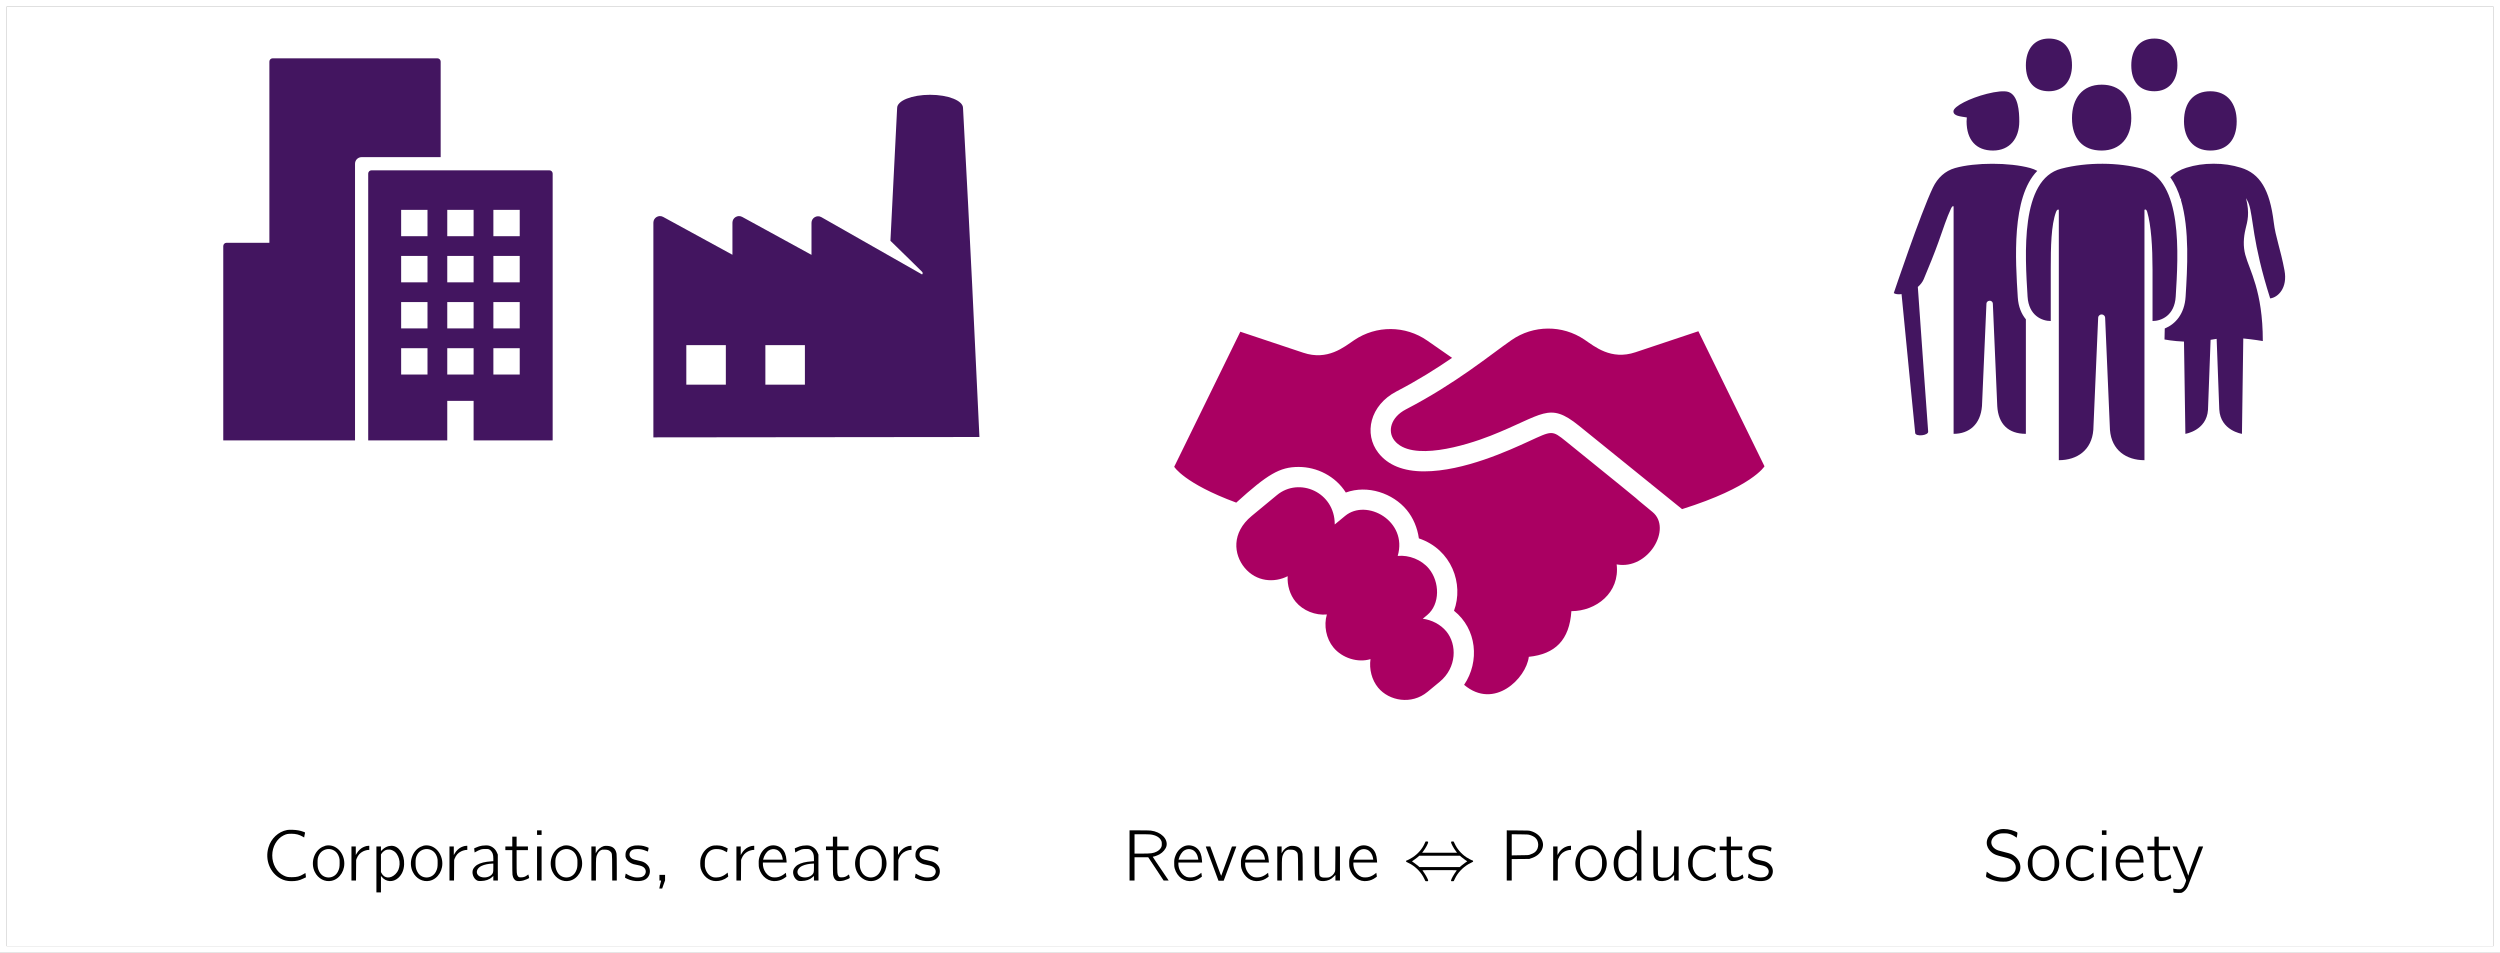<?xml version='1.0' encoding='UTF-8'?>
<!-- This file was generated by dvisvgm 2.11.1 -->
<svg version='1.1' xmlns='http://www.w3.org/2000/svg' xmlns:xlink='http://www.w3.org/1999/xlink' width='377.946pt' height='144.031pt' viewBox='53.798 57.783 377.946 144.031'>
<rect x="53.798" y="57.783" width="377.946" height="144.031" fill="#808080" stroke="none"/>
<defs/>
<g id='page1'>
<rect x='54.795' y='58.78' height='142.038' width='375.953' fill='#fff'/>
<g stroke-miterlimit='10' transform='translate(63.444,186.492)scale(0.996,-0.996)'>
<g fill='#000' stroke='#000'>
<g stroke-width='0.4'>
<g stroke-width='0.8'>
<g fill='#000' stroke='#000'>
<g stroke='#fff'>
<path d='M 0.0 0.0 L 360.0 0.0' fill='none'/>
</g>
<g transform='translate(22.508,-1.191)'>
<g stroke='none' transform='scale(-1.004,1.004)translate(63.444,186.492)scale(-1,-1)'>
<g stroke='#000' stroke-miterlimit='10' transform='translate(120.506,126.167)scale(0.996,-0.996)'>
<path d='' fill='none'/>
<g fill='#431560'>
<path d='M -22.596 60.5 C -22.596 60.776 -22.82 61.0 -23.096 61.0 L -48.096 61.0 C -48.372 61.0 -48.596 60.776 -48.596 60.5 L -48.596 33.0 L -55.096 33.0 C -55.372 33.0 -55.596 32.776 -55.596 32.5 L -55.596 3.0 L -35.596 3.0 L -35.596 45.0 C -35.596 45.552 -35.148 46.0 -34.596 46.0 L -22.596 46.0 L -22.596 60.5 Z M -6.096 44.0 L -33.096 44.0 C -33.372 44.0 -33.596 43.776 -33.596 43.5 L -33.596 3.0 L -21.596 3.0 L -21.596 9.0 L -17.596 9.0 L -17.596 3.0 L -5.596 3.0 L -5.596 43.5 C -5.596 43.776 -5.82 44.0 -6.096 44.0 Z M -24.596 13.0 L -28.596 13.0 L -28.596 17.0 L -24.596 17.0 L -24.596 13.0 Z M -24.596 20.0 L -28.596 20.0 L -28.596 24.0 L -24.596 24.0 L -24.596 20.0 Z M -24.596 27.0 L -28.596 27.0 L -28.596 31.0 L -24.596 31.0 L -24.596 27.0 Z M -24.596 34.0 L -28.596 34.0 L -28.596 38.0 L -24.596 38.0 L -24.596 34.0 Z M -17.596 13.0 L -21.596 13.0 L -21.596 17.0 L -17.596 17.0 L -17.596 13.0 Z M -17.596 20.0 L -21.596 20.0 L -21.596 24.0 L -17.596 24.0 L -17.596 20.0 Z M -17.596 27.0 L -21.596 27.0 L -21.596 31.0 L -17.596 31.0 L -17.596 27.0 Z M -17.596 34.0 L -21.596 34.0 L -21.596 38.0 L -17.596 38.0 L -17.596 34.0 Z M -10.596 13.0 L -14.596 13.0 L -14.596 17.0 L -10.596 17.0 L -10.596 13.0 Z M -10.596 20.0 L -14.596 20.0 L -14.596 24.0 L -10.596 24.0 L -10.596 20.0 Z M -10.596 27.0 L -14.596 27.0 L -14.596 31.0 L -10.596 31.0 L -10.596 27.0 Z M -10.596 34.0 L -14.596 34.0 L -14.596 38.0 L -10.596 38.0 L -10.596 34.0 Z' stroke='none'/>
</g>
<path d='' fill='none'/>
<g fill='#431560'>
<path d='M 56.69 53.464 C 56.69 54.569 54.452 55.464 51.69 55.464 C 48.929 55.464 46.69 54.569 46.69 53.464 L 45.672 33.304 C 47.837 31.215 50.305 28.763 50.449 28.624 C 50.701 28.379 50.472 28.194 50.472 28.194 L 35.182 36.894 C 34.516 37.271 33.69 36.79 33.69 36.024 L 33.69 31.167 L 23.17 36.928 C 22.504 37.293 21.69 36.81 21.69 36.05 L 21.69 31.189 L 21.65 31.201 L 11.17 36.929 C 10.504 37.294 9.69 36.812 9.69 36.052 L 9.69 3.464 L 59.181 3.52 C 58.329 21.377 57.913 30.835 56.69 53.464 Z M 20.69 11.464 L 14.69 11.464 L 14.69 17.464 L 20.69 17.464 Z M 32.69 11.464 L 26.69 11.464 L 26.69 17.464 L 32.69 17.464 Z' stroke='none'/>
</g>
</g>
<g stroke='#000' stroke-miterlimit='10' transform='translate(248.571,126.167)scale(0.996,-0.996)'>
<path d='' fill='none'/>
<g fill='#aa0062'>
<path d='M 39.729 19.574 L 30.171 16.382 C 26.465 15.144 23.997 17.247 22.43 18.304 C 19.076 20.565 14.677 20.534 11.356 18.225 C 8.035 15.916 2.992 11.693 -4.677 7.706 C -6.951 6.523 -7.501 4.391 -6.416 3.002 C -3.859 -0.27 4.321 2.184 8.207 3.718 C 16.219 6.88 17.003 8.951 21.591 5.241 L 37.255 -7.427 C 47.906 -4.082 49.766 -0.927 49.766 -0.927 L 39.729 19.574 Z M 19.654 2.846 C 17.48 4.604 17.539 4.486 13.966 2.851 C 11.116 1.547 4.146 -1.696 -1.905 -1.696 C -5.056 -1.696 -7.391 -0.753 -8.842 1.106 C -11.098 3.994 -10.126 8.344 -6.098 10.438 C -2.819 12.143 -0.033 13.903 2.347 15.532 L -1.424 18.153 C -4.745 20.462 -9.144 20.494 -12.498 18.232 C -14.076 17.167 -16.539 15.074 -20.239 16.31 L -29.797 19.501 L -39.834 -0.999 C -39.834 -0.999 -38.329 -3.519 -30.416 -6.441 C -25.651 -2.123 -23.809 -1.024 -20.949 -1.024 C -18.166 -1.024 -15.363 -2.414 -13.784 -4.908 C -10.46 -3.701 -6.627 -5.029 -4.541 -7.553 C -3.55 -8.753 -2.916 -10.276 -2.696 -11.868 C 2.302 -13.556 4.139 -18.805 2.637 -22.853 C 6.108 -25.614 6.566 -30.558 4.169 -34.099 C 8.749 -37.967 13.603 -33.091 13.991 -29.845 C 17.986 -29.436 20.164 -27.307 20.452 -22.914 C 24.18 -22.92 27.841 -20.134 27.326 -15.818 C 32.139 -16.712 35.8 -10.344 32.767 -7.863 C 27.204 -3.314 36.008 -10.38 19.654 2.846 Z M -2.107 -24.064 L -1.442 -23.514 C 0.558 -21.861 0.481 -18.466 -1.171 -16.466 C -2.294 -15.107 -4.183 -14.365 -5.909 -14.532 C -4.345 -9.224 -10.637 -5.767 -13.887 -8.453 L -15.466 -9.757 C -15.439 -4.85 -20.866 -2.509 -24.242 -5.299 L -28.07 -8.462 C -31.174 -11.027 -30.804 -14.32 -29.151 -16.32 C -27.366 -18.481 -24.623 -18.632 -22.611 -17.609 C -22.693 -18.983 -22.275 -20.428 -21.401 -21.485 C -20.278 -22.844 -18.389 -23.587 -16.663 -23.419 C -17.153 -25.082 -16.78 -27.077 -15.657 -28.436 C -14.337 -30.034 -11.963 -30.787 -10.038 -30.194 C -10.26 -31.699 -9.851 -33.355 -8.878 -34.533 C -7.225 -36.533 -3.82 -37.177 -1.388 -35.168 L 0.474 -33.629 C 3.061 -31.491 3.122 -27.983 1.469 -25.983 C 0.595 -24.926 -0.744 -24.243 -2.107 -24.064 Z' stroke='none'/>
</g>
</g>
<g stroke='#000' stroke-miterlimit='10' transform='translate(346.072,126.167)scale(0.996,-0.996)'>
<path d='' fill='none'/>
<g fill='#431560'>
<path d='M 3.047 47.0 C 5.898 47.0 7.547 49.016 7.547 51.919 C 7.547 55.226 5.824 57.0 3.047 57.0 C 0.122 57.0 -1.453 54.903 -1.453 51.919 C -1.453 48.774 0.198 47.0 3.047 47.0 Z M 30.803 28.804 C 30.197 32.059 29.447 33.84 29.173 36.102 C 28.567 41.109 27.038 43.516 24.194 44.391 C 22.839 44.808 21.548 45 20.077 45.0 L 20.025 45.0 C 18.555 45 17.263 44.808 15.909 44.391 C 14.952 44.097 14.148 43.624 13.474 42.944 C 14.157 41.989 14.669 40.856 15.048 39.609 C 15.098 39.702 15.138 39.774 15.138 39.774 C 15.114 39.677 15.101 39.595 15.081 39.503 C 16.416 34.994 16.053 29.055 15.792 24.823 C 15.632 22.203 14.244 20.647 12.628 19.992 C 12.605 19.46 12.59 18.91 12.59 18.322 C 12.59 18.322 13.881 18.068 15.547 18 L 15.758 4 C 15.758 4 18.972 4.491 19.19 7.636 C 19.19 7.636 19.46 14.676 19.586 18.271 C 19.749 18.297 19.91 18.321 20.078 18.351 C 20.219 18.376 20.362 18.395 20.504 18.416 C 20.627 14.905 20.902 7.726 20.902 7.726 C 21.066 4.485 24.345 4.0 24.345 4.0 L 24.547 18.477 C 26.068 18.332 27.512 18.085 27.512 18.085 C 27.512 25.741 25.483 28.796 24.847 31.195 C 24.51 32.47 24.581 33.805 24.888 35.082 C 25.176 36.282 25.547 37.401 24.965 39.774 C 24.965 39.774 25.271 39.235 25.394 38.886 C 26.077 36.948 25.878 33.197 28.63 24.555 C 29.829 24.708 31.297 26.156 30.803 28.804 Z M 14.29 24.827 C 14.68 31.17 15.411 42.569 9.189 44.245 C 5.631 45.203 0.922 45.287 -3.094 44.245 C -9.331 42.628 -8.586 31.17 -8.195 24.827 C -8.018 21.942 -6.004 21.125 -4.676 21.125 C -4.676 21.125 -4.676 27.04 -4.676 28.931 C -4.676 32.406 -4.625 35.688 -3.867 37.704 C -3.736 38.053 -3.531 38.094 -3.453 38.0 L -3.453 0.0 C -0.672 0.0 1.547 1.53 1.785 4.602 C 1.785 4.602 2.513 21.452 2.521 21.655 C 2.529 21.857 2.719 22.119 3.047 22.119 C 3.375 22.119 3.567 21.857 3.575 21.655 C 3.582 21.452 4.31 4.602 4.31 4.602 C 4.548 1.517 6.788 0.0 9.547 0.0 L 9.547 38.0 C 9.672 38.109 9.853 38.072 9.961 37.704 C 10.563 35.656 10.772 32.375 10.772 28.931 C 10.772 27.04 10.772 21.125 10.772 21.125 C 12.098 21.125 14.112 21.942 14.29 24.827 Z M -4.953 56.0 C -2.735 56.0 -1.453 57.613 -1.453 59.935 C -1.453 62.581 -2.793 64.0 -4.953 64.0 C -7.227 64.0 -8.453 62.323 -8.453 59.935 C -8.453 57.419 -7.169 56.0 -4.953 56.0 Z M 11.047 56.0 C 13.265 56.0 14.547 57.613 14.547 59.935 C 14.547 62.581 13.207 64.0 11.047 64.0 C 8.773 64.0 7.547 62.323 7.547 59.935 C 7.547 57.419 8.831 56.0 11.047 56.0 Z M 19.547 47.0 C 22.08 47.0 23.547 48.597 23.547 51.427 C 23.547 54.113 22.147 56.0 19.547 56.0 C 17.079 56.0 15.547 54.404 15.547 51.427 C 15.547 48.815 17.013 47.0 19.547 47.0 Z M -6.721 43.913 C -7.056 44.092 -7.411 44.241 -7.793 44.345 C -10.953 45.21 -16.161 45.21 -19.203 44.345 C -20.715 43.915 -21.852 42.86 -22.562 41.379 C -24.449 37.44 -28.503 25.366 -28.503 25.366 C -28.252 25.187 -27.818 25.147 -27.322 25.207 C -26.944 21.323 -25.329 4.735 -25.252 4.117 C -25.18 3.538 -23.223 3.729 -23.284 4.351 C -23.348 5.004 -24.487 21.116 -24.853 26.297 C -24.469 26.627 -24.147 27.023 -23.953 27.484 C -23.159 29.37 -22.291 31.514 -21.709 33.153 C -20.956 35.273 -20.466 36.806 -19.828 38.172 C -19.691 38.464 -19.562 38.641 -19.423 38.516 L -19.423 4.0 C -17.065 4.0 -15.332 5.425 -15.115 8.233 C -15.115 8.233 -14.444 23.591 -14.437 23.776 C -14.43 23.962 -14.261 24.204 -13.943 24.204 C -13.625 24.204 -13.475 23.962 -13.467 23.776 C -13.46 23.591 -12.796 8.205 -12.796 8.205 C -12.637 5.495 -11.126 4.0 -8.453 4.0 L -8.453 21.383 C -9.128 22.196 -9.592 23.287 -9.682 24.719 C -10.034 30.361 -10.662 39.895 -6.721 43.913 Z M -17.413 52.024 C -17.429 51.827 -17.453 51.634 -17.453 51.427 C -17.453 48.597 -15.986 47.0 -13.453 47.0 C -10.919 47.0 -9.453 48.815 -9.453 51.427 C -9.453 52.961 -9.616 55.358 -11.061 55.883 C -11.707 56.117 -12.985 55.962 -14.361 55.615 C -14.372 55.612 -14.382 55.609 -14.392 55.607 C -16.866 54.979 -19.435 53.73 -19.447 52.96 C -19.458 52.238 -18.416 52.19 -17.413 52.024 Z' stroke='none'/>
</g>
</g>
<g stroke='#000' stroke-miterlimit='10' transform='translate(120.506,186.492)scale(0.996,-0.996)'>
<g transform='translate(-53.445,-3.232)'>
<g stroke='none' transform='scale(-1.004,1.004)translate(120.506,186.492)scale(-1,-1)'>
<g fill='#000'>
<g stroke='none'>
<path d='M128.017 178.855C126.686 179.106 125.584 180.143 125.192 181.506C124.646 183.361 125.421 185.335 127.024 186.197C127.515 186.47 128.05 186.59 128.661 186.59C129.392 186.59 129.861 186.492 130.461 186.197L130.864 186.012L130.843 185.783C130.832 185.663 130.81 185.51 130.799 185.455L130.777 185.357L130.504 185.521C129.883 185.892 129.512 185.99 128.726 185.99C128.104 185.99 127.919 185.946 127.494 185.739C126.457 185.237 125.77 184.026 125.77 182.706C125.77 181.375 126.457 180.175 127.494 179.663C127.908 179.466 128.104 179.423 128.661 179.423C129.337 179.423 129.85 179.553 130.374 179.859L130.592 179.99L130.646 179.684C130.679 179.521 130.712 179.346 130.723 179.303C130.734 179.215 130.723 179.204 130.494 179.128C130.144 179.008 130.046 178.975 129.697 178.91C129.261 178.823 128.344 178.79 128.017 178.855Z'/>
<path d='M133.841 181.223C133.732 181.255 133.503 181.343 133.339 181.419C132.073 182.052 131.528 183.841 132.204 185.204C132.706 186.219 133.732 186.753 134.746 186.535C136.023 186.263 136.873 184.855 136.623 183.415C136.361 181.921 135.128 180.95 133.841 181.223ZM134.681 181.779C135.292 181.943 135.695 182.357 135.892 183.033C135.957 183.263 135.957 183.361 135.957 183.852C135.957 184.495 135.903 184.735 135.695 185.15C135.106 186.328 133.47 186.328 132.881 185.15C132.673 184.735 132.619 184.495 132.619 183.852C132.608 183.23 132.663 182.957 132.87 182.575C133.208 181.943 133.972 181.604 134.681 181.779Z'/>
<path d='M139.981 181.288C139.861 181.321 139.643 181.397 139.49 181.473C139.141 181.648 138.77 181.997 138.552 182.379L138.399 182.641V181.986V181.343H138.072H137.744V183.917V186.492H138.083H138.432L138.443 184.943L138.453 183.393L138.53 183.175C138.737 182.663 139.032 182.324 139.49 182.095C139.752 181.964 140.112 181.866 140.33 181.866H140.439V181.55V181.244H140.308C140.243 181.244 140.09 181.266 139.981 181.288Z'/>
<path d='M143.393 181.288C143.055 181.364 142.739 181.539 142.455 181.801L142.204 182.041V181.692V181.343H141.855H141.517V184.823V188.292H141.855H142.204V187.037V185.793L142.292 185.903C142.935 186.732 144.026 186.808 144.822 186.099C145.379 185.586 145.673 184.91 145.706 184.048C145.782 182.521 144.899 181.233 143.797 181.244C143.688 181.244 143.513 181.266 143.393 181.288ZM143.939 181.932C144.222 182.063 144.408 182.215 144.593 182.477C144.899 182.913 145.052 183.47 145.019 184.048C144.975 184.681 144.801 185.117 144.408 185.51C143.666 186.263 142.706 186.197 142.292 185.379L142.204 185.215V183.884V182.553L142.302 182.412C142.422 182.226 142.662 182.019 142.826 181.932C143.033 181.833 143.186 181.801 143.459 181.812C143.666 181.823 143.764 181.844 143.939 181.932Z'/>
<path d='M148.659 181.223C148.55 181.255 148.321 181.343 148.157 181.419C146.892 182.052 146.346 183.841 147.022 185.204C147.524 186.219 148.55 186.753 149.564 186.535C150.841 186.263 151.692 184.855 151.441 183.415C151.179 181.921 149.946 180.95 148.659 181.223ZM149.499 181.779C150.11 181.943 150.513 182.357 150.71 183.033C150.775 183.263 150.775 183.361 150.775 183.852C150.775 184.495 150.721 184.735 150.513 185.15C149.924 186.328 148.288 186.328 147.699 185.15C147.492 184.735 147.437 184.495 147.437 183.852C147.426 183.23 147.481 182.957 147.688 182.575C148.026 181.943 148.79 181.604 149.499 181.779Z'/>
<path d='M154.799 181.288C154.679 181.321 154.461 181.397 154.308 181.473C153.959 181.648 153.588 181.997 153.37 182.379L153.217 182.641V181.986V181.343H152.89H152.562V183.917V186.492H152.901H153.25L153.261 184.943L153.271 183.393L153.348 183.175C153.555 182.663 153.85 182.324 154.308 182.095C154.57 181.964 154.93 181.866 155.148 181.866H155.257V181.55V181.244H155.126C155.061 181.244 154.908 181.266 154.799 181.288Z'/>
<path d='M157.502 181.223C157.197 181.266 156.881 181.364 156.531 181.528L156.291 181.637L156.313 181.779C156.324 181.855 156.335 181.997 156.346 182.084L156.368 182.259L156.477 182.193C156.695 182.052 157.099 181.866 157.339 181.79C157.546 181.735 157.688 181.724 158.004 181.724C158.473 181.713 158.582 181.757 158.811 181.975C159.084 182.259 159.193 182.575 159.193 183.164V183.568L158.899 183.59C157.884 183.666 157.262 183.819 156.75 184.124C156.521 184.255 156.237 184.561 156.139 184.779C155.877 185.335 156.171 186.197 156.739 186.492C156.902 186.568 156.935 186.568 157.317 186.568C158.004 186.557 158.582 186.361 158.997 185.979L159.193 185.804V186.153V186.492H159.542H159.881L159.87 184.539V182.575L159.771 182.346C159.553 181.779 159.106 181.375 158.539 181.223C158.321 181.168 157.862 181.168 157.502 181.223ZM159.193 184.539C159.193 184.997 159.182 185.172 159.139 185.292C158.986 185.75 158.364 186.066 157.731 186.023C156.521 185.957 156.324 184.801 157.426 184.277C157.819 184.092 158.473 183.95 159.019 183.939H159.193Z'/>
<path d='M162.059 180.601V181.343H161.535H161.011V181.615V181.899H161.535H162.059V183.666C162.059 184.703 162.07 185.51 162.091 185.641C162.168 186.132 162.408 186.47 162.724 186.546C162.92 186.612 163.357 186.579 163.717 186.492C163.979 186.426 164.524 186.197 164.59 186.121C164.611 186.099 164.611 186.033 164.59 185.968S164.546 185.793 164.524 185.717L164.48 185.575L164.36 185.663C164.044 185.913 163.782 186.012 163.4 186.012C163.084 186.023 162.986 185.979 162.877 185.783C162.724 185.532 162.713 185.39 162.713 183.601V181.899H163.564H164.426V181.615V181.343H163.564H162.713V180.601V179.859H162.386H162.059Z'/>
<path d='M165.802 179.259V179.597H166.14H166.49V179.259V178.91H166.14H165.802ZM165.802 183.917V186.492H166.14H166.49V183.917V181.343H166.14H165.802Z'/>
<path d='M169.795 181.223C169.686 181.255 169.457 181.343 169.293 181.419C168.028 182.052 167.482 183.841 168.159 185.204C168.66 186.219 169.686 186.753 170.7 186.535C171.977 186.263 172.828 184.855 172.577 183.415C172.315 181.921 171.082 180.95 169.795 181.223ZM170.635 181.779C171.246 181.943 171.65 182.357 171.846 183.033C171.911 183.263 171.911 183.361 171.911 183.852C171.911 184.495 171.857 184.735 171.65 185.15C171.06 186.328 169.424 186.328 168.835 185.15C168.628 184.735 168.573 184.495 168.573 183.852C168.562 183.23 168.617 182.957 168.824 182.575C169.162 181.943 169.926 181.604 170.635 181.779Z'/>
<path d='M175.893 181.288C175.457 181.419 174.999 181.779 174.78 182.183L174.671 182.379V181.855V181.343H174.344H174.017V183.917V186.492H174.355H174.704V184.866C174.704 183.044 174.715 182.924 174.922 182.499C175.053 182.215 175.249 182.008 175.479 181.899C175.62 181.823 175.686 181.812 176.002 181.823C176.449 181.823 176.679 181.899 176.886 182.106C177.159 182.379 177.148 182.313 177.159 184.539L177.169 186.492H177.519H177.857V184.583C177.857 183.437 177.846 182.586 177.824 182.466C177.726 181.866 177.431 181.495 176.94 181.343C176.657 181.244 176.133 181.223 175.893 181.288Z'/>
<path d='M180.46 181.223C179.839 181.343 179.446 181.637 179.249 182.117C179.195 182.27 179.184 182.379 179.173 182.619C179.173 182.892 179.184 182.957 179.26 183.121C179.424 183.47 179.664 183.699 180.068 183.895C180.286 184.004 180.384 184.037 181.017 184.157C181.54 184.266 181.78 184.364 181.977 184.539C182.457 184.975 182.26 185.761 181.617 185.957C181.377 186.033 180.897 186.055 180.602 186.012C180.242 185.946 179.795 185.793 179.5 185.608C179.348 185.521 179.217 185.444 179.217 185.444C179.206 185.444 179.184 185.543 179.162 185.663C179.14 185.793 179.119 185.935 179.108 185.979C179.086 186.066 179.097 186.077 179.391 186.219C179.969 186.492 180.591 186.612 181.191 186.579C181.759 186.546 182.129 186.415 182.424 186.143C182.871 185.717 182.991 185.03 182.729 184.473C182.62 184.233 182.282 183.895 182.02 183.764C181.759 183.623 181.584 183.568 180.951 183.437C180.264 183.306 179.991 183.153 179.839 182.837C179.686 182.499 179.849 182.052 180.188 181.877C180.384 181.779 180.624 181.735 180.984 181.735C181.442 181.735 181.857 181.823 182.249 181.997C182.413 182.063 182.555 182.117 182.566 182.117C182.577 182.106 182.675 181.583 182.675 181.55C182.675 181.528 182.129 181.321 181.911 181.277C181.551 181.179 180.788 181.157 180.46 181.223Z'/>
<path d='M184.306 186.066V186.492H184.437C184.546 186.492 184.568 186.492 184.557 186.546C184.546 186.579 184.48 186.852 184.404 187.146L184.284 187.703H184.502H184.72L184.938 187.081L185.157 186.481V186.066V185.641H184.731H184.306Z'/>
<path d='M192.38 181.223C191.518 181.419 190.82 182.15 190.547 183.143C190.449 183.535 190.449 184.288 190.547 184.67C190.864 185.815 191.791 186.579 192.838 186.579C193.449 186.59 194.049 186.393 194.529 186.033L194.704 185.892L194.682 185.728C194.671 185.641 194.649 185.499 194.638 185.423L194.617 185.292L194.398 185.477C194.137 185.695 193.787 185.87 193.482 185.957C193.187 186.033 192.751 186.055 192.522 186.012C191.911 185.881 191.453 185.401 191.235 184.67C191.169 184.452 191.158 184.332 191.169 183.906C191.169 183.306 191.213 183.088 191.409 182.663C191.704 182.063 192.227 181.735 192.904 181.735C193.449 181.735 193.809 181.823 194.246 182.084C194.387 182.161 194.507 182.226 194.518 182.215S194.627 181.692 194.627 181.637C194.627 181.615 193.984 181.332 193.777 181.277C193.449 181.179 192.675 181.157 192.38 181.223Z'/>
<path d='M198.18 181.288C198.06 181.321 197.842 181.397 197.689 181.473C197.34 181.648 196.969 181.997 196.751 182.379L196.598 182.641V181.986V181.343H196.271H195.944V183.917V186.492H196.282H196.631L196.642 184.943L196.653 183.393L196.729 183.175C196.937 182.663 197.231 182.324 197.689 182.095C197.951 181.964 198.311 181.866 198.529 181.866H198.638V181.55V181.244H198.507C198.442 181.244 198.289 181.266 198.18 181.288Z'/>
<path d='M201.08 181.223C200.426 181.386 199.793 181.975 199.52 182.695C199.346 183.153 199.302 183.35 199.313 183.884C199.313 184.288 199.324 184.43 199.378 184.637C199.738 185.957 200.862 186.753 202.062 186.557C202.531 186.492 202.924 186.328 203.295 186.055L203.502 185.903L203.48 185.761C203.469 185.673 203.447 185.543 203.437 185.466L203.415 185.324L203.218 185.477C202.967 185.684 202.662 185.848 202.346 185.946C201.986 186.055 201.451 186.055 201.178 185.946C200.764 185.793 200.382 185.412 200.175 184.964C200.033 184.692 199.946 184.288 199.946 184.015V183.775H201.735H203.535L203.513 183.448C203.458 182.63 203.24 182.063 202.815 181.67C202.378 181.255 201.691 181.081 201.08 181.223ZM202.018 181.833C202.477 182.008 202.826 182.521 202.924 183.153L202.957 183.339H201.462H199.978L200 183.252C200.131 182.717 200.469 182.172 200.84 181.943C201.189 181.724 201.626 181.681 202.018 181.833Z'/>
<path d='M205.975 181.223C205.669 181.266 205.353 181.364 205.004 181.528L204.764 181.637L204.786 181.779C204.796 181.855 204.807 181.997 204.818 182.084L204.84 182.259L204.949 182.193C205.167 182.052 205.571 181.866 205.811 181.79C206.018 181.735 206.16 181.724 206.476 181.724C206.946 181.713 207.055 181.757 207.284 181.975C207.556 182.259 207.666 182.575 207.666 183.164V183.568L207.371 183.59C206.356 183.666 205.735 183.819 205.222 184.124C204.993 184.255 204.709 184.561 204.611 184.779C204.349 185.335 204.644 186.197 205.211 186.492C205.375 186.568 205.407 186.568 205.789 186.568C206.476 186.557 207.055 186.361 207.469 185.979L207.666 185.804V186.153V186.492H208.015H208.353L208.342 184.539V182.575L208.244 182.346C208.026 181.779 207.578 181.375 207.011 181.223C206.793 181.168 206.335 181.168 205.975 181.223ZM207.666 184.539C207.666 184.997 207.655 185.172 207.611 185.292C207.458 185.75 206.836 186.066 206.204 186.023C204.993 185.957 204.796 184.801 205.898 184.277C206.291 184.092 206.946 183.95 207.491 183.939H207.666Z'/>
<path d='M210.531 180.601V181.343H210.007H209.484V181.615V181.899H210.007H210.531V183.666C210.531 184.703 210.542 185.51 210.564 185.641C210.64 186.132 210.88 186.47 211.196 186.546C211.393 186.612 211.829 186.579 212.189 186.492C212.451 186.426 212.996 186.197 213.062 186.121C213.084 186.099 213.084 186.033 213.062 185.968S213.018 185.793 212.996 185.717L212.953 185.575L212.833 185.663C212.516 185.913 212.255 186.012 211.873 186.012C211.556 186.023 211.458 185.979 211.349 185.783C211.196 185.532 211.186 185.39 211.186 183.601V181.899H212.036H212.898V181.615V181.343H212.036H211.186V180.601V179.859H210.858H210.531Z'/>
<path d='M215.813 181.223C215.704 181.255 215.475 181.343 215.311 181.419C214.045 182.052 213.5 183.841 214.176 185.204C214.678 186.219 215.704 186.753 216.718 186.535C217.995 186.263 218.845 184.855 218.595 183.415C218.333 181.921 217.1 180.95 215.813 181.223ZM216.653 181.779C217.264 181.943 217.667 182.357 217.864 183.033C217.929 183.263 217.929 183.361 217.929 183.852C217.929 184.495 217.875 184.735 217.667 185.15C217.078 186.328 215.442 186.328 214.853 185.15C214.645 184.735 214.591 184.495 214.591 183.852C214.58 183.23 214.635 182.957 214.842 182.575C215.18 181.943 215.944 181.604 216.653 181.779Z'/>
<path d='M221.953 181.288C221.833 181.321 221.614 181.397 221.462 181.473C221.113 181.648 220.742 181.997 220.524 182.379L220.371 182.641V181.986V181.343H220.044H219.716V183.917V186.492H220.054H220.404L220.414 184.943L220.425 183.393L220.502 183.175C220.709 182.663 221.004 182.324 221.462 182.095C221.724 181.964 222.084 181.866 222.302 181.866H222.411V181.55V181.244H222.28C222.214 181.244 222.062 181.266 221.953 181.288Z'/>
<path d='M224.296 181.223C223.674 181.343 223.282 181.637 223.085 182.117C223.031 182.27 223.02 182.379 223.009 182.619C223.009 182.892 223.02 182.957 223.096 183.121C223.26 183.47 223.5 183.699 223.904 183.895C224.122 184.004 224.22 184.037 224.853 184.157C225.376 184.266 225.616 184.364 225.813 184.539C226.293 184.975 226.096 185.761 225.453 185.957C225.213 186.033 224.733 186.055 224.438 186.012C224.078 185.946 223.631 185.793 223.336 185.608C223.184 185.521 223.053 185.444 223.053 185.444C223.042 185.444 223.02 185.543 222.998 185.663C222.976 185.793 222.954 185.935 222.944 185.979C222.922 186.066 222.933 186.077 223.227 186.219C223.805 186.492 224.427 186.612 225.027 186.579C225.594 186.546 225.965 186.415 226.26 186.143C226.707 185.717 226.827 185.03 226.565 184.473C226.456 184.233 226.118 183.895 225.856 183.764C225.594 183.623 225.42 183.568 224.787 183.437C224.1 183.306 223.827 183.153 223.674 182.837C223.522 182.499 223.685 182.052 224.024 181.877C224.22 181.779 224.46 181.735 224.82 181.735C225.278 181.735 225.693 181.823 226.085 181.997C226.249 182.063 226.391 182.117 226.402 182.117C226.413 182.106 226.511 181.583 226.511 181.55C226.511 181.528 225.965 181.321 225.747 181.277C225.387 181.179 224.624 181.157 224.296 181.223Z'/>
</g>
</g>
</g>
</g>
</g>
<g stroke='#000' stroke-miterlimit='10' transform='translate(248.571,186.492)scale(0.996,-0.996)'>
<g transform='translate(-51.305,-3.232)'>
<g stroke='none' transform='scale(-1.004,1.004)translate(248.571,186.492)scale(-1,-1)'>
<g fill='#000'>
<g stroke='none'>
<path d='M253.245 182.706V186.492H253.616H253.998V184.735V182.979H255.034H256.071L257.238 184.735L258.394 186.492H258.776H259.158L258.416 185.39C258.002 184.779 257.467 183.993 257.227 183.633S256.78 182.957 256.769 182.935C256.758 182.903 256.769 182.881 256.834 182.881C256.965 182.881 257.532 182.673 257.794 182.521C258.296 182.237 258.722 181.724 258.831 181.277C259.071 180.197 258.002 179.139 256.463 178.943C256.332 178.921 255.547 178.91 254.729 178.91H253.245ZM256.431 179.532C257.205 179.63 257.794 179.957 258.023 180.448C258.111 180.612 258.122 180.666 258.122 180.961S258.111 181.31 258.034 181.473C257.903 181.735 257.652 181.975 257.336 182.128C256.823 182.379 256.496 182.423 255.078 182.423H253.998V180.961V179.499H255.078C255.667 179.499 256.278 179.51 256.431 179.532Z'/>
<path d='M261.763 181.223C261.109 181.386 260.476 181.975 260.203 182.695C260.029 183.153 259.985 183.35 259.996 183.884C259.996 184.288 260.007 184.43 260.061 184.637C260.421 185.957 261.545 186.753 262.745 186.557C263.214 186.492 263.607 186.328 263.978 186.055L264.185 185.903L264.163 185.761C264.152 185.673 264.131 185.543 264.12 185.466L264.098 185.324L263.901 185.477C263.651 185.684 263.345 185.848 263.029 185.946C262.669 186.055 262.134 186.055 261.861 185.946C261.447 185.793 261.065 185.412 260.858 184.964C260.716 184.692 260.629 184.288 260.629 184.015V183.775H262.418H264.218L264.196 183.448C264.141 182.63 263.923 182.063 263.498 181.67C263.061 181.255 262.374 181.081 261.763 181.223ZM262.701 181.833C263.16 182.008 263.509 182.521 263.607 183.153L263.64 183.339H262.145H260.661L260.683 183.252C260.814 182.717 261.152 182.172 261.523 181.943C261.872 181.724 262.309 181.681 262.701 181.833Z'/>
<path d='M264.77 181.375C264.781 181.408 265.218 182.575 265.741 183.972L266.69 186.524H267.083H267.476L268.425 183.972C268.949 182.575 269.385 181.408 269.385 181.375C269.407 181.343 269.33 181.343 269.069 181.343L268.73 181.353L268.501 181.964C268.021 183.241 267.236 185.401 267.181 185.575C267.149 185.673 267.116 185.772 267.105 185.783C267.094 185.804 266.898 185.303 266.669 184.67S266.069 183.033 265.85 182.433L265.447 181.343H265.098C264.836 181.343 264.76 181.353 264.77 181.375Z'/>
<path d='M271.854 181.223C271.2 181.386 270.567 181.975 270.294 182.695C270.12 183.153 270.076 183.35 270.087 183.884C270.087 184.288 270.098 184.43 270.152 184.637C270.512 185.957 271.636 186.753 272.836 186.557C273.305 186.492 273.698 186.328 274.069 186.055L274.276 185.903L274.254 185.761C274.243 185.673 274.221 185.543 274.21 185.466L274.189 185.324L273.992 185.477C273.741 185.684 273.436 185.848 273.12 185.946C272.76 186.055 272.225 186.055 271.952 185.946C271.538 185.793 271.156 185.412 270.949 184.964C270.807 184.692 270.72 184.288 270.72 184.015V183.775H272.509H274.309L274.287 183.448C274.232 182.63 274.014 182.063 273.589 181.67C273.152 181.255 272.465 181.081 271.854 181.223ZM272.792 181.833C273.25 182.008 273.6 182.521 273.698 183.153L273.73 183.339H272.236H270.752L270.774 183.252C270.905 182.717 271.243 182.172 271.614 181.943C271.963 181.724 272.4 181.681 272.792 181.833Z'/>
<path d='M277.458 181.288C277.021 181.419 276.563 181.779 276.345 182.183L276.236 182.379V181.855V181.343H275.909H275.581V183.917V186.492H275.919H276.269V184.866C276.269 183.044 276.279 182.924 276.487 182.499C276.618 182.215 276.814 182.008 277.043 181.899C277.185 181.823 277.25 181.812 277.567 181.823C278.014 181.823 278.243 181.899 278.45 182.106C278.723 182.379 278.712 182.313 278.723 184.539L278.734 186.492H279.083H279.421V184.583C279.421 183.437 279.41 182.586 279.389 182.466C279.29 181.866 278.996 181.495 278.505 181.343C278.221 181.244 277.698 181.223 277.458 181.288Z'/>
<path d='M281.218 183.383C281.218 185.564 281.229 185.717 281.381 186.023C281.589 186.426 282.036 186.623 282.636 186.579C283.247 186.524 283.661 186.35 284.087 185.935L284.37 185.652V186.077V186.492H284.719H285.058V183.917V181.343H284.719H284.37L284.359 183.175C284.349 184.986 284.349 185.008 284.283 185.183C284.13 185.553 283.847 185.826 283.487 185.979C283.323 186.044 283.236 186.055 282.876 186.055C282.418 186.055 282.265 186.023 282.101 185.881C281.905 185.717 281.905 185.684 281.905 183.404V181.343H281.556H281.218Z'/>
<path d='M288.218 181.223C287.563 181.386 286.93 181.975 286.658 182.695C286.483 183.153 286.439 183.35 286.45 183.884C286.45 184.288 286.461 184.43 286.516 184.637C286.876 185.957 287.999 186.753 289.199 186.557C289.668 186.492 290.061 186.328 290.432 186.055L290.639 185.903L290.618 185.761C290.607 185.673 290.585 185.543 290.574 185.466L290.552 185.324L290.356 185.477C290.105 185.684 289.799 185.848 289.483 185.946C289.123 186.055 288.588 186.055 288.316 185.946C287.901 185.793 287.519 185.412 287.312 184.964C287.17 184.692 287.083 184.288 287.083 184.015V183.775H288.872H290.672L290.65 183.448C290.596 182.63 290.378 182.063 289.952 181.67C289.516 181.255 288.828 181.081 288.218 181.223ZM289.156 181.833C289.614 182.008 289.963 182.521 290.061 183.153L290.094 183.339H288.599H287.116L287.138 183.252C287.268 182.717 287.607 182.172 287.978 181.943C288.327 181.724 288.763 181.681 289.156 181.833Z'/>
<path d='M297.983 180.623C297.961 180.644 297.907 180.775 297.852 180.906C297.503 181.703 296.859 182.444 296.074 182.968C295.757 183.186 295.201 183.47 295.114 183.47C295.07 183.47 295.037 183.579 295.059 183.644C295.07 183.666 295.168 183.721 295.277 183.764S295.605 183.928 295.779 184.026C296.652 184.55 297.383 185.335 297.787 186.197C297.874 186.372 297.95 186.524 297.961 186.557C297.983 186.59 298.048 186.601 298.19 186.601C298.376 186.601 298.376 186.601 298.387 186.513C298.408 186.35 298.005 185.619 297.547 184.986C297.503 184.921 297.557 184.921 300.121 184.921S302.739 184.921 302.696 184.986C302.227 185.619 301.834 186.35 301.845 186.513C301.856 186.601 301.867 186.601 302.052 186.601C302.194 186.601 302.259 186.59 302.27 186.557C302.292 186.524 302.368 186.372 302.445 186.197C302.848 185.335 303.59 184.55 304.463 184.026C304.627 183.928 304.856 183.808 304.965 183.764S305.172 183.666 305.183 183.644C305.205 183.579 305.172 183.47 305.128 183.47C305.041 183.47 304.485 183.186 304.157 182.968C303.383 182.444 302.739 181.692 302.39 180.895C302.325 180.753 302.27 180.633 302.248 180.612S302.139 180.59 302.041 180.59C301.877 180.601 301.856 180.612 301.856 180.688C301.834 180.863 302.227 181.593 302.587 182.063L302.761 182.292H300.121H297.481L297.656 182.063C298.016 181.593 298.408 180.863 298.387 180.688C298.376 180.601 298.365 180.601 298.19 180.59C298.07 180.579 297.994 180.59 297.983 180.623ZM303.405 182.935C303.514 183.033 303.754 183.219 303.95 183.35C304.136 183.481 304.299 183.579 304.299 183.59C304.299 183.59 304.168 183.688 303.983 183.808C303.808 183.928 303.557 184.124 303.416 184.244L303.165 184.463H300.121H297.077L296.827 184.244C296.685 184.124 296.423 183.928 296.248 183.808S295.932 183.59 295.943 183.59C295.943 183.579 296.107 183.481 296.292 183.35S296.728 183.033 296.837 182.935L297.034 182.75H300.11H303.197Z'/>
<path d='M310.272 182.706V186.492H310.643H311.025V184.877V183.252L312.345 183.241L313.676 183.23L313.959 183.132C314.712 182.903 315.279 182.455 315.563 181.877C315.825 181.321 315.825 180.786 315.53 180.241C315.236 179.663 314.592 179.193 313.85 178.997C313.588 178.932 313.49 178.932 311.919 178.921L310.272 178.91ZM313.73 179.597C314.025 179.673 314.385 179.848 314.57 180.012C315.181 180.535 315.181 181.648 314.57 182.172C314.385 182.335 314.025 182.51 313.73 182.597C313.49 182.663 313.37 182.663 312.247 182.673L311.025 182.695V181.092V179.499L312.247 179.51C313.37 179.521 313.49 179.532 313.73 179.597Z'/>
<path d='M319.526 181.288C319.406 181.321 319.188 181.397 319.036 181.473C318.686 181.648 318.316 181.997 318.097 182.379L317.945 182.641V181.986V181.343H317.617H317.29V183.917V186.492H317.628H317.977L317.988 184.943L317.999 183.393L318.076 183.175C318.283 182.663 318.577 182.324 319.036 182.095C319.297 181.964 319.657 181.866 319.876 181.866H319.985V181.55V181.244H319.854C319.788 181.244 319.636 181.266 319.526 181.288Z'/>
<path d='M322.568 181.223C322.459 181.255 322.23 181.343 322.066 181.419C320.801 182.052 320.256 183.841 320.932 185.204C321.434 186.219 322.459 186.753 323.474 186.535C324.75 186.263 325.601 184.855 325.35 183.415C325.088 181.921 323.856 180.95 322.568 181.223ZM323.408 181.779C324.019 181.943 324.423 182.357 324.619 183.033C324.685 183.263 324.685 183.361 324.685 183.852C324.685 184.495 324.63 184.735 324.423 185.15C323.834 186.328 322.197 186.328 321.608 185.15C321.401 184.735 321.346 184.495 321.346 183.852C321.336 183.23 321.39 182.957 321.597 182.575C321.936 181.943 322.699 181.604 323.408 181.779Z'/>
<path d='M329.943 180.437V181.975L329.714 181.757C329.365 181.43 328.917 181.244 328.492 181.244C328.252 181.244 328.012 181.299 327.739 181.43C327.554 181.517 327.434 181.604 327.226 181.812C326.659 182.39 326.386 183.186 326.441 184.113C326.485 184.943 326.79 185.663 327.292 186.132C327.75 186.535 328.23 186.666 328.786 186.535C329.125 186.47 329.365 186.317 329.67 186.012L329.943 185.739V186.121V186.492H330.292H330.63V182.706V178.91H330.292H329.943ZM329.354 181.91C329.561 182.019 329.714 182.161 329.845 182.357L329.943 182.499V183.841V185.172L329.823 185.368C329.659 185.641 329.495 185.793 329.266 185.913C328.601 186.241 327.717 185.892 327.368 185.172C327.183 184.779 327.139 184.55 327.139 183.939S327.172 183.132 327.357 182.728C327.641 182.139 328.241 181.79 328.906 181.812C329.114 181.823 329.212 181.833 329.354 181.91Z'/>
<path d='M332.426 183.383C332.426 185.564 332.437 185.717 332.59 186.023C332.797 186.426 333.245 186.623 333.845 186.579C334.455 186.524 334.87 186.35 335.295 185.935L335.579 185.652V186.077V186.492H335.928H336.266V183.917V181.343H335.928H335.579L335.568 183.175C335.557 184.986 335.557 185.008 335.492 185.183C335.339 185.553 335.055 185.826 334.695 185.979C334.532 186.044 334.445 186.055 334.085 186.055C333.626 186.055 333.474 186.023 333.31 185.881C333.114 185.717 333.114 185.684 333.114 183.404V181.343H332.765H332.426Z'/>
<path d='M339.59 181.223C338.728 181.419 338.03 182.15 337.757 183.143C337.659 183.535 337.659 184.288 337.757 184.67C338.074 185.815 339.001 186.579 340.048 186.579C340.659 186.59 341.259 186.393 341.739 186.033L341.914 185.892L341.892 185.728C341.881 185.641 341.859 185.499 341.848 185.423L341.826 185.292L341.608 185.477C341.346 185.695 340.997 185.87 340.692 185.957C340.397 186.033 339.961 186.055 339.732 186.012C339.121 185.881 338.663 185.401 338.444 184.67C338.379 184.452 338.368 184.332 338.379 183.906C338.379 183.306 338.423 183.088 338.619 182.663C338.914 182.063 339.437 181.735 340.114 181.735C340.659 181.735 341.019 181.823 341.455 182.084C341.597 182.161 341.717 182.226 341.728 182.215S341.837 181.692 341.837 181.637C341.837 181.615 341.194 181.332 340.986 181.277C340.659 181.179 339.884 181.157 339.59 181.223Z'/>
<path d='M343.514 180.601V181.343H342.99H342.466V181.615V181.899H342.99H343.514V183.666C343.514 184.703 343.524 185.51 343.546 185.641C343.623 186.132 343.863 186.47 344.179 186.546C344.375 186.612 344.812 186.579 345.172 186.492C345.434 186.426 345.979 186.197 346.044 186.121C346.066 186.099 346.066 186.033 346.044 185.968S346.001 185.793 345.979 185.717L345.935 185.575L345.815 185.663C345.499 185.913 345.237 186.012 344.855 186.012C344.539 186.023 344.441 185.979 344.332 185.783C344.179 185.532 344.168 185.39 344.168 183.601V181.899H345.019H345.881V181.615V181.343H345.019H344.168V180.601V179.859H343.841H343.514Z'/>
<path d='M348.097 181.223C347.475 181.343 347.083 181.637 346.886 182.117C346.832 182.27 346.821 182.379 346.81 182.619C346.81 182.892 346.821 182.957 346.897 183.121C347.061 183.47 347.301 183.699 347.704 183.895C347.923 184.004 348.021 184.037 348.653 184.157C349.177 184.266 349.417 184.364 349.613 184.539C350.093 184.975 349.897 185.761 349.253 185.957C349.013 186.033 348.533 186.055 348.239 186.012C347.879 185.946 347.432 185.793 347.137 185.608C346.984 185.521 346.853 185.444 346.853 185.444C346.843 185.444 346.821 185.543 346.799 185.663C346.777 185.793 346.755 185.935 346.744 185.979C346.723 186.066 346.733 186.077 347.028 186.219C347.606 186.492 348.228 186.612 348.828 186.579C349.395 186.546 349.766 186.415 350.061 186.143C350.508 185.717 350.628 185.03 350.366 184.473C350.257 184.233 349.919 183.895 349.657 183.764C349.395 183.623 349.221 183.568 348.588 183.437C347.901 183.306 347.628 183.153 347.475 182.837C347.323 182.499 347.486 182.052 347.824 181.877C348.021 181.779 348.261 181.735 348.621 181.735C349.079 181.735 349.493 181.823 349.886 181.997C350.05 182.063 350.192 182.117 350.203 182.117C350.213 182.106 350.312 181.583 350.312 181.55C350.312 181.528 349.766 181.321 349.548 181.277C349.188 181.179 348.424 181.157 348.097 181.223Z'/>
</g>
</g>
</g>
</g>
</g>
<g stroke='#000' stroke-miterlimit='10' transform='translate(346.072,186.492)scale(0.996,-0.996)'>
<g transform='translate(-18.656,-3.232)'>
<g stroke='none' transform='scale(-1.004,1.004)translate(346.072,186.492)scale(-1,-1)'>
<g fill='#000'>
<g stroke='none'>
<path d='M352.328 178.757C350.975 179.008 350.113 180.077 350.364 181.168C350.463 181.583 350.735 181.997 351.117 182.281C351.488 182.564 351.772 182.673 352.753 182.913C353.757 183.164 353.943 183.241 354.27 183.535C354.401 183.655 354.488 183.786 354.575 183.95C355.001 184.823 354.412 185.783 353.31 186.023C352.863 186.121 352.143 186.044 351.564 185.848C351.161 185.717 350.626 185.423 350.397 185.204L350.321 185.15L350.266 185.455C350.179 185.99 350.146 185.924 350.561 186.132C350.975 186.35 351.401 186.492 351.892 186.59C352.175 186.644 352.35 186.666 352.797 186.666C353.31 186.666 353.375 186.655 353.648 186.579C354.532 186.317 355.143 185.717 355.35 184.932C355.557 184.092 355.175 183.208 354.368 182.684C354.041 182.477 353.877 182.412 353.026 182.204C352.077 181.975 351.892 181.91 351.608 181.724C350.604 181.048 350.91 179.826 352.186 179.433C352.404 179.368 352.503 179.357 352.928 179.357C353.332 179.357 353.473 179.368 353.692 179.433C354.008 179.51 354.346 179.673 354.641 179.881L354.848 180.023L354.903 179.717C354.99 179.193 355.012 179.248 354.652 179.084C353.91 178.757 353.048 178.626 352.328 178.757Z'/>
<path d='M358.452 181.223C358.342 181.255 358.113 181.343 357.95 181.419C356.684 182.052 356.139 183.841 356.815 185.204C357.317 186.219 358.342 186.753 359.357 186.535C360.633 186.263 361.484 184.855 361.233 183.415C360.972 181.921 359.739 180.95 358.452 181.223ZM359.292 181.779C359.902 181.943 360.306 182.357 360.502 183.033C360.568 183.263 360.568 183.361 360.568 183.852C360.568 184.495 360.513 184.735 360.306 185.15C359.717 186.328 358.081 186.328 357.492 185.15C357.284 184.735 357.23 184.495 357.23 183.852C357.219 183.23 357.273 182.957 357.481 182.575C357.819 181.943 358.582 181.604 359.292 181.779Z'/>
<path d='M364.201 181.223C363.339 181.419 362.641 182.15 362.368 183.143C362.27 183.535 362.27 184.288 362.368 184.67C362.684 185.815 363.612 186.579 364.659 186.579C365.27 186.59 365.87 186.393 366.35 186.033L366.524 185.892L366.502 185.728C366.492 185.641 366.47 185.499 366.459 185.423L366.437 185.292L366.219 185.477C365.957 185.695 365.608 185.87 365.302 185.957C365.008 186.033 364.572 186.055 364.342 186.012C363.732 185.881 363.273 185.401 363.055 184.67C362.99 184.452 362.979 184.332 362.99 183.906C362.99 183.306 363.033 183.088 363.23 182.663C363.524 182.063 364.048 181.735 364.724 181.735C365.27 181.735 365.63 181.823 366.066 182.084C366.208 182.161 366.328 182.226 366.339 182.215S366.448 181.692 366.448 181.637C366.448 181.615 365.804 181.332 365.597 181.277C365.27 181.179 364.495 181.157 364.201 181.223Z'/>
<path d='M367.731 179.259V179.597H368.07H368.419V179.259V178.91H368.07H367.731ZM367.731 183.917V186.492H368.07H368.419V183.917V181.343H368.07H367.731Z'/>
<path d='M371.582 181.223C370.928 181.386 370.295 181.975 370.022 182.695C369.848 183.153 369.804 183.35 369.815 183.884C369.815 184.288 369.826 184.43 369.881 184.637C370.241 185.957 371.364 186.753 372.564 186.557C373.033 186.492 373.426 186.328 373.797 186.055L374.004 185.903L373.982 185.761C373.971 185.673 373.95 185.543 373.939 185.466L373.917 185.324L373.721 185.477C373.47 185.684 373.164 185.848 372.848 185.946C372.488 186.055 371.953 186.055 371.681 185.946C371.266 185.793 370.884 185.412 370.677 184.964C370.535 184.692 370.448 184.288 370.448 184.015V183.775H372.237H374.037L374.015 183.448C373.961 182.63 373.742 182.063 373.317 181.67C372.881 181.255 372.193 181.081 371.582 181.223ZM372.521 181.833C372.979 182.008 373.328 182.521 373.426 183.153L373.459 183.339H371.964H370.481L370.502 183.252C370.633 182.717 370.971 182.172 371.342 181.943C371.691 181.724 372.128 181.681 372.521 181.833Z'/>
<path d='M375.67 180.601V181.343H375.146H374.622V181.615V181.899H375.146H375.67V183.666C375.67 184.703 375.681 185.51 375.702 185.641C375.779 186.132 376.019 186.47 376.335 186.546C376.531 186.612 376.968 186.579 377.328 186.492C377.59 186.426 378.135 186.197 378.201 186.121C378.222 186.099 378.222 186.033 378.201 185.968S378.157 185.793 378.135 185.717L378.091 185.575L377.971 185.663C377.655 185.913 377.393 186.012 377.011 186.012C376.695 186.023 376.597 185.979 376.488 185.783C376.335 185.532 376.324 185.39 376.324 183.601V181.899H377.175H378.037V181.615V181.343H377.175H376.324V180.601V179.859H375.997H375.67Z'/>
<path d='M378.408 181.375C378.419 181.408 378.888 182.543 379.444 183.906C379.99 185.27 380.459 186.415 380.459 186.448C380.48 186.513 380.295 187.037 380.153 187.31C380.044 187.539 379.826 187.746 379.64 187.801C379.466 187.844 379.03 187.823 378.713 187.757C378.604 187.724 378.517 187.713 378.506 187.713C378.506 187.724 378.517 187.855 378.528 188.019C378.55 188.303 378.55 188.303 378.648 188.335C378.702 188.346 378.975 188.368 379.237 188.368C379.717 188.379 379.739 188.368 379.913 188.281C380.219 188.128 380.535 187.768 380.72 187.364C380.764 187.266 381.288 185.913 381.899 184.332C382.499 182.75 383.011 181.43 383.022 181.397C383.044 181.343 383.022 181.343 382.706 181.343L382.368 181.353L382.084 182.095C381.397 183.884 380.851 185.412 380.819 185.673C380.797 185.804 380.786 185.783 380.6 185.237C380.404 184.659 380.131 183.917 379.477 182.292L379.095 181.353L378.746 181.343C378.473 181.343 378.397 181.343 378.408 181.375Z'/>
</g>
</g>
</g>
</g>
</g>
</g>
</g>
</g>
</g>
</g>
</g>
</g>
<rect x='53.798' y='57.783' height='.996' width='377.946' fill='#fff'/>
<rect x='53.798' y='58.281' height='143.035' width='.996' fill='#fff'/>
<rect x='430.748' y='58.281' height='143.035' width='.996' fill='#fff'/>
<rect x='53.798' y='200.818' height='.996' width='377.946' fill='#fff'/>
</g>
</svg>